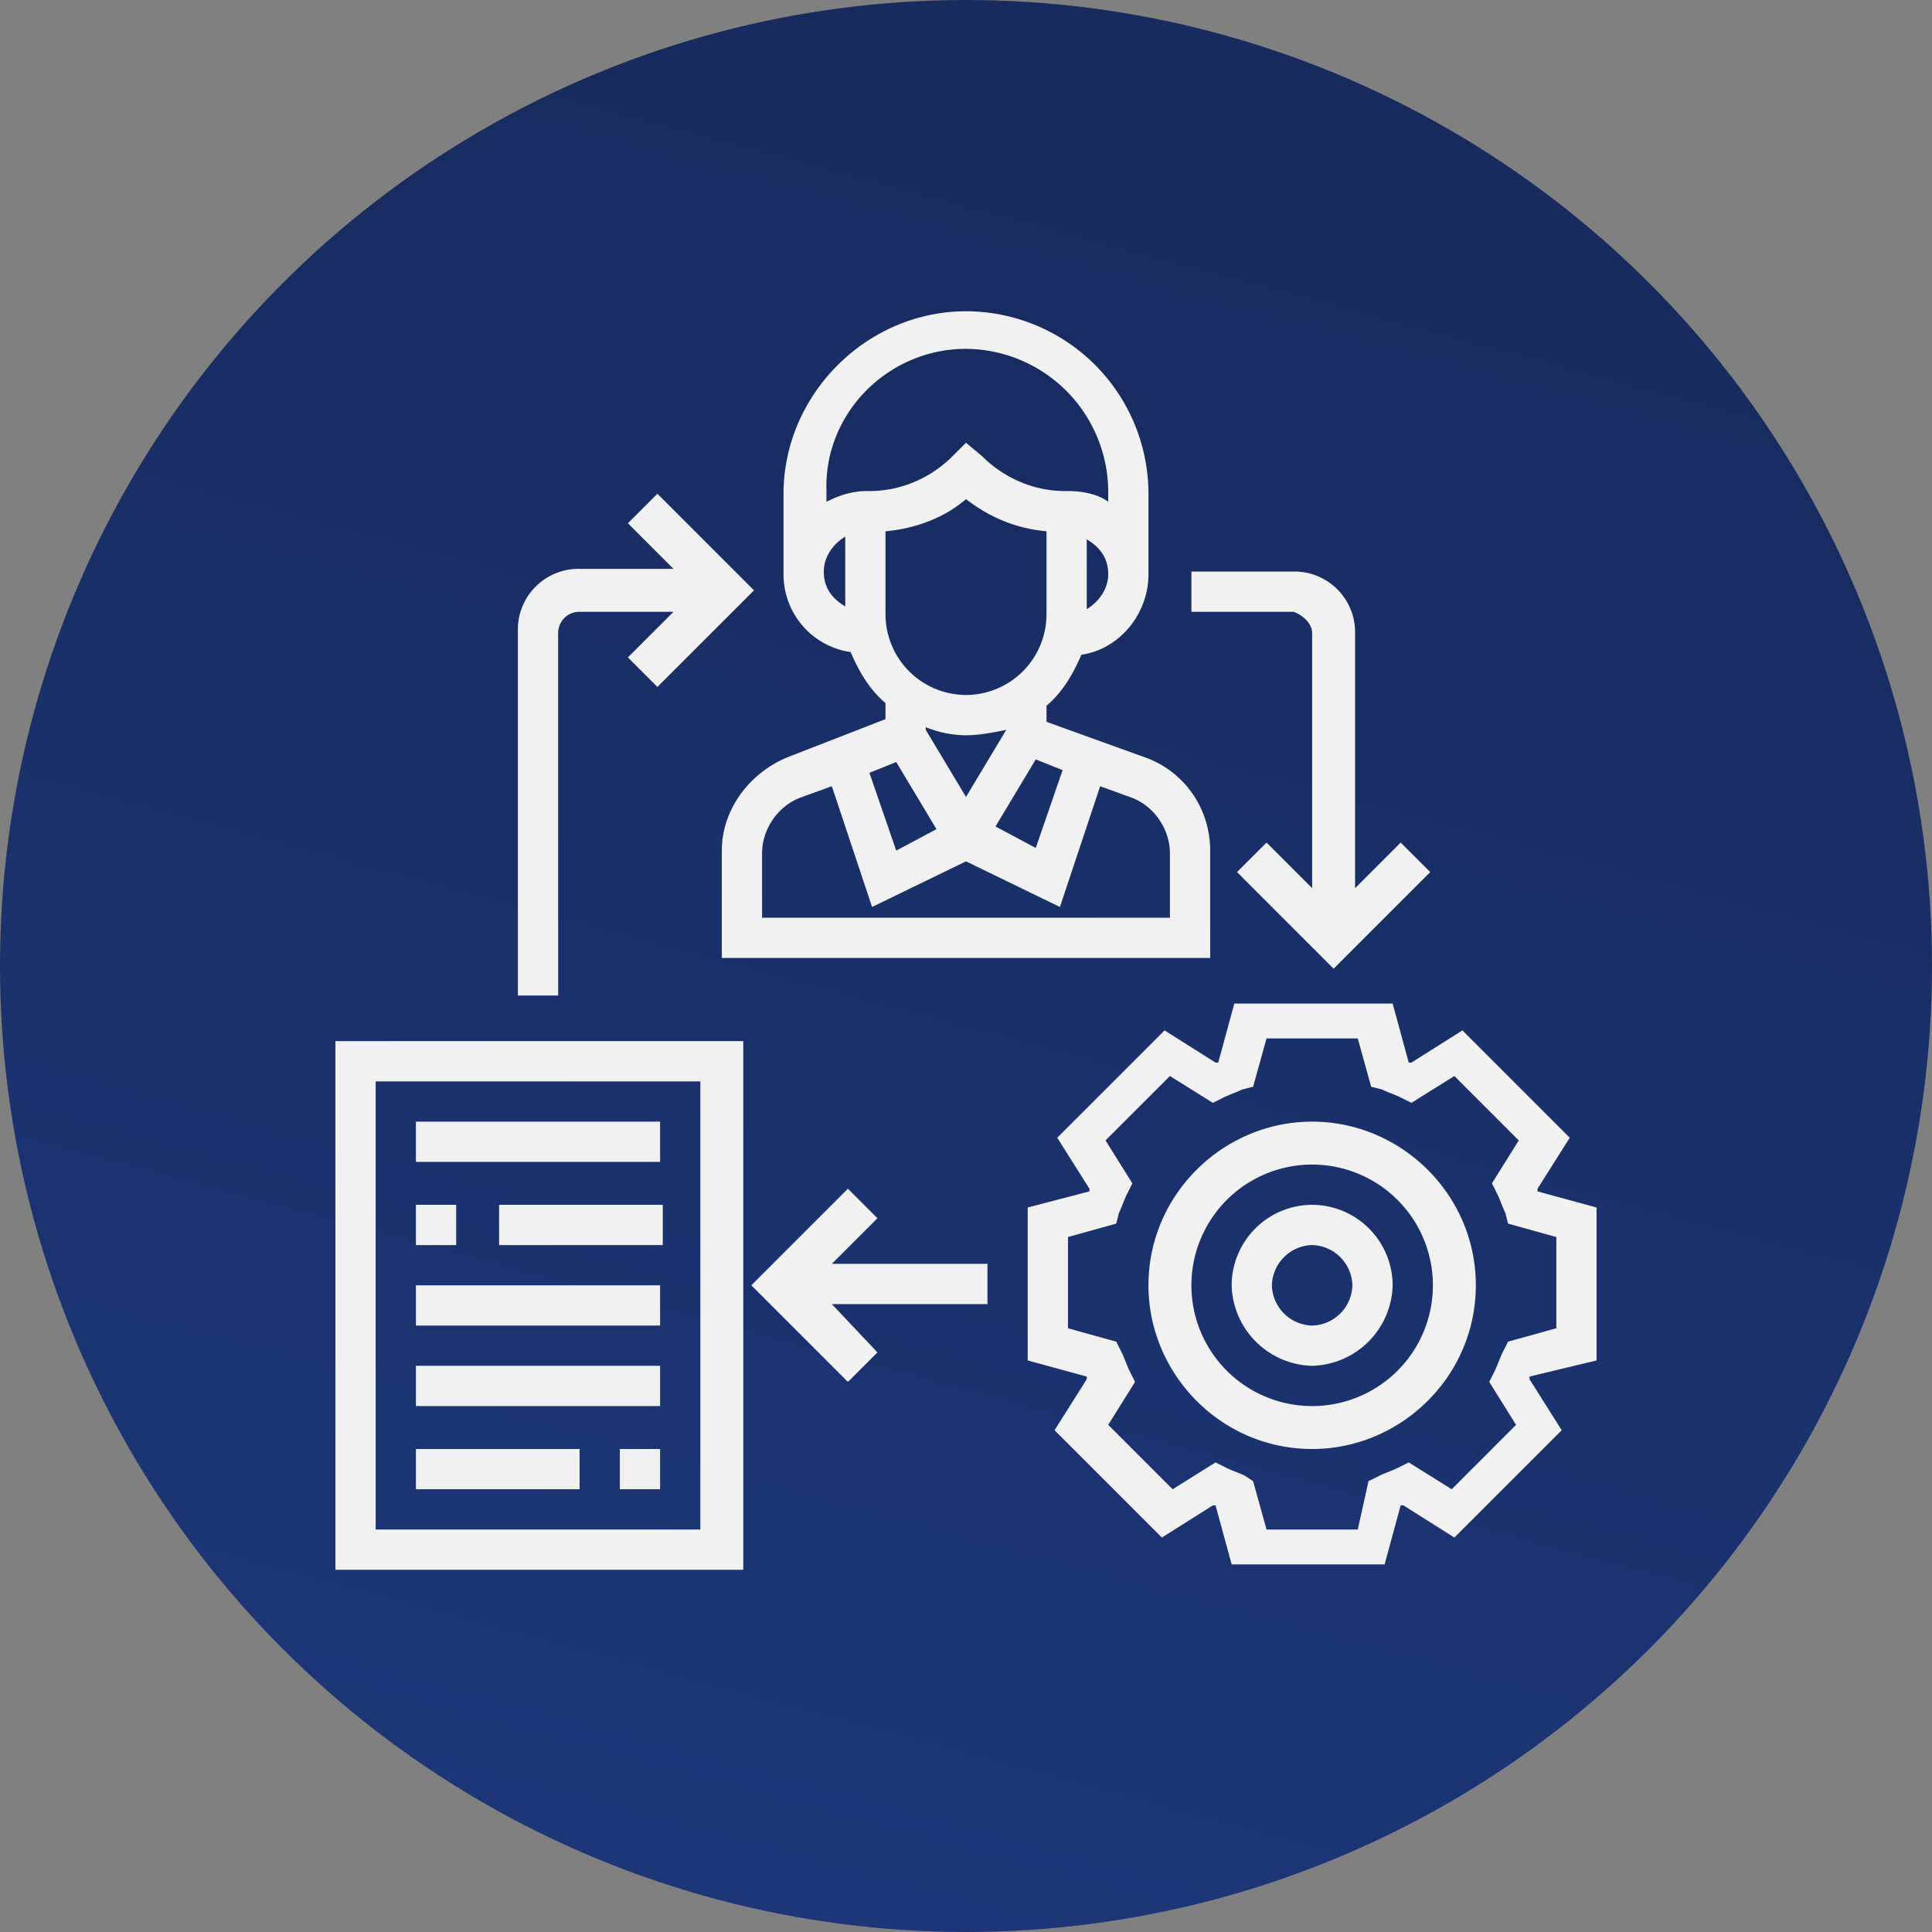 <svg xmlns="http://www.w3.org/2000/svg" viewBox="0 0 72 72"><rect x="0" y="0" width="72" height="72" fill="#808080" stroke="none"/><g transform="translate(-947 -2075)"><linearGradient id="A" gradientUnits="userSpaceOnUse" x1="995.008" y1="2066.243" x2="973.984" y2="2144.586"><stop offset="0" stop-color="#182c61"/><stop offset=".197" stop-color="#172b5e"/><stop offset="1" stop-color="#1c3677"/></linearGradient><circle cx="983" cy="2111" r="36" fill="url(#A)"/></g><path d="M59.5 50.7V45l-2.2-.6v-.1l1.2-1.9-4-4-1.9 1.2h-.1l-.6-2.2H46l-.6 2.2h-.1l-1.9-1.2-4 4 1.2 1.9v.1l-2.3.6v5.7l2.2.6v.1l-1.2 1.9 4 4 1.9-1.2h.1l.6 2.2h5.7l.6-2.2h.1l1.9 1.2 4-4-1.2-1.9v-.1l2.5-.6zm-3 2.4l-2.4 2.4-1.6-1-.4.2c-.2.1-.5.2-.7.3l-.4.2-.4 1.8h-3.4l-.5-1.8-.3-.2c-.2-.1-.5-.2-.7-.3l-.4-.2-1.6 1-2.4-2.4 1-1.6-.2-.4c-.1-.2-.2-.5-.3-.7l-.2-.4-1.8-.5v-3.4l1.8-.5.1-.4c.1-.2.2-.5.3-.7l.2-.4-1-1.6 2.4-2.4 1.6 1 .4-.2c.2-.1.5-.2.7-.3l.4-.1.5-1.8h3.4l.5 1.8.4.1c.2.1.5.2.7.3l.4.2 1.6-1 2.4 2.4-1 1.6.2.4c.1.2.2.5.3.7l.1.4 1.8.5v3.4l-1.8.5-.2.4c-.1.2-.2.5-.3.7l-.2.4 1 1.6zm-7.6-11.3c-3.3 0-6.1 2.7-6.1 6.1 0 3.3 2.7 6.1 6.1 6.1 3.3 0 6.1-2.7 6.1-6.1s-2.8-6.1-6.1-6.1zm0 10.6a4.5 4.5 0 1 1 0-9 4.5 4.5 0 1 1 0 9zm0-7.5a3.01 3.01 0 0 0-3 3 3.08 3.08 0 0 0 3 3 3.08 3.08 0 0 0 3-3 3.01 3.01 0 0 0-3-3zm0 4.5a1.54 1.54 0 0 1-1.5-1.5 1.54 1.54 0 0 1 1.5-1.5 1.54 1.54 0 0 1 1.5 1.5 1.54 1.54 0 0 1-1.5 1.5zM31.7 24.3c.3.7.7 1.4 1.3 1.9v.6l-3.6 1.4c-1.5.6-2.5 2-2.5 3.5v4h18.2v-4c0-1.6-1-3-2.5-3.5L39 26.9v-.6c.6-.5 1-1.2 1.3-1.9 1.4-.2 2.5-1.5 2.5-3v-3a6.81 6.81 0 0 0-6.8-6.8c-3.7 0-6.8 3.1-6.8 6.8v3c0 1.5 1.1 2.7 2.5 2.9zm5.8 2.9L36 29.7l-1.5-2.5v-.1c.5.2 1 .3 1.5.3s1-.1 1.5-.2h0zm-4.1 1.2l1.5 2.5-1.5.8-1-2.9 1-.4zm10.2 3.4v2.4H28.4v-2.4c0-.9.6-1.8 1.5-2.1l1.1-.4 1.5 4.5 3.5-1.7 3.5 1.7 1.5-4.5 1.1.4c.9.3 1.5 1.2 1.5 2.1zm-4-3.1l-1 2.9-1.5-.8 1.5-2.5 1 .4zM36 25.9a3.01 3.01 0 0 1-3-3v-3.1c1.1-.1 2.2-.5 3-1.2.9.7 1.9 1.1 3 1.2v3.1a3.01 3.01 0 0 1-3 3zm4.5-3.2v-2.6c.5.3.8.7.8 1.3 0 .5-.3 1-.8 1.3zM36 13a5.34 5.34 0 0 1 5.3 5.3v.4c-.4-.3-1-.4-1.5-.4h-.1c-1.2 0-2.3-.5-3.1-1.3l-.6-.5-.5.5c-.8.8-1.9 1.3-3.1 1.3h-.1c-.6 0-1.1.2-1.5.4v-.4c-.1-2.9 2.3-5.3 5.2-5.3zm-4.5 7v2.6c-.5-.3-.8-.7-.8-1.3 0-.5.3-1 .8-1.3zm-19 38.5h15.2V38.8H12.5v19.7zM14 40.3h12.1V57H14V40.3zm1.5 1.5h9.1v1.5h-9.1v-1.5zm0 3.1H17v1.5h-1.5v-1.5zm3.1 0h6.1v1.5h-6.1v-1.5zm-3.1 3h9.1v1.5h-9.1v-1.5zm0 3h9.1v1.5h-9.1v-1.5zm7.6 3.1h1.5v1.5h-1.5V54zm-7.6 0h6.1v1.5h-6.1V54zm17.2-8.6l-1.1-1.1-3.6 3.6 3.6 3.6 1.1-1.1-1.7-1.8h5.8v-1.5H31l1.7-1.7zM20.8 23.6c0-.4.3-.8.8-.8h3.5l-1.7 1.7 1.1 1.1 3.6-3.6-3.6-3.6-1.1 1.1 1.7 1.7h-3.5a2.26 2.26 0 0 0-2.3 2.3v13.6h1.5V23.6zm28.1 0v9.5l-1.7-1.7-1.1 1.1 3.6 3.6 3.6-3.6-1.1-1.1-1.7 1.7v-9.5a2.26 2.26 0 0 0-2.3-2.3h-3.8v1.5h3.8c.3.1.7.4.7.8z" fill="#f1f1f1"/></svg>